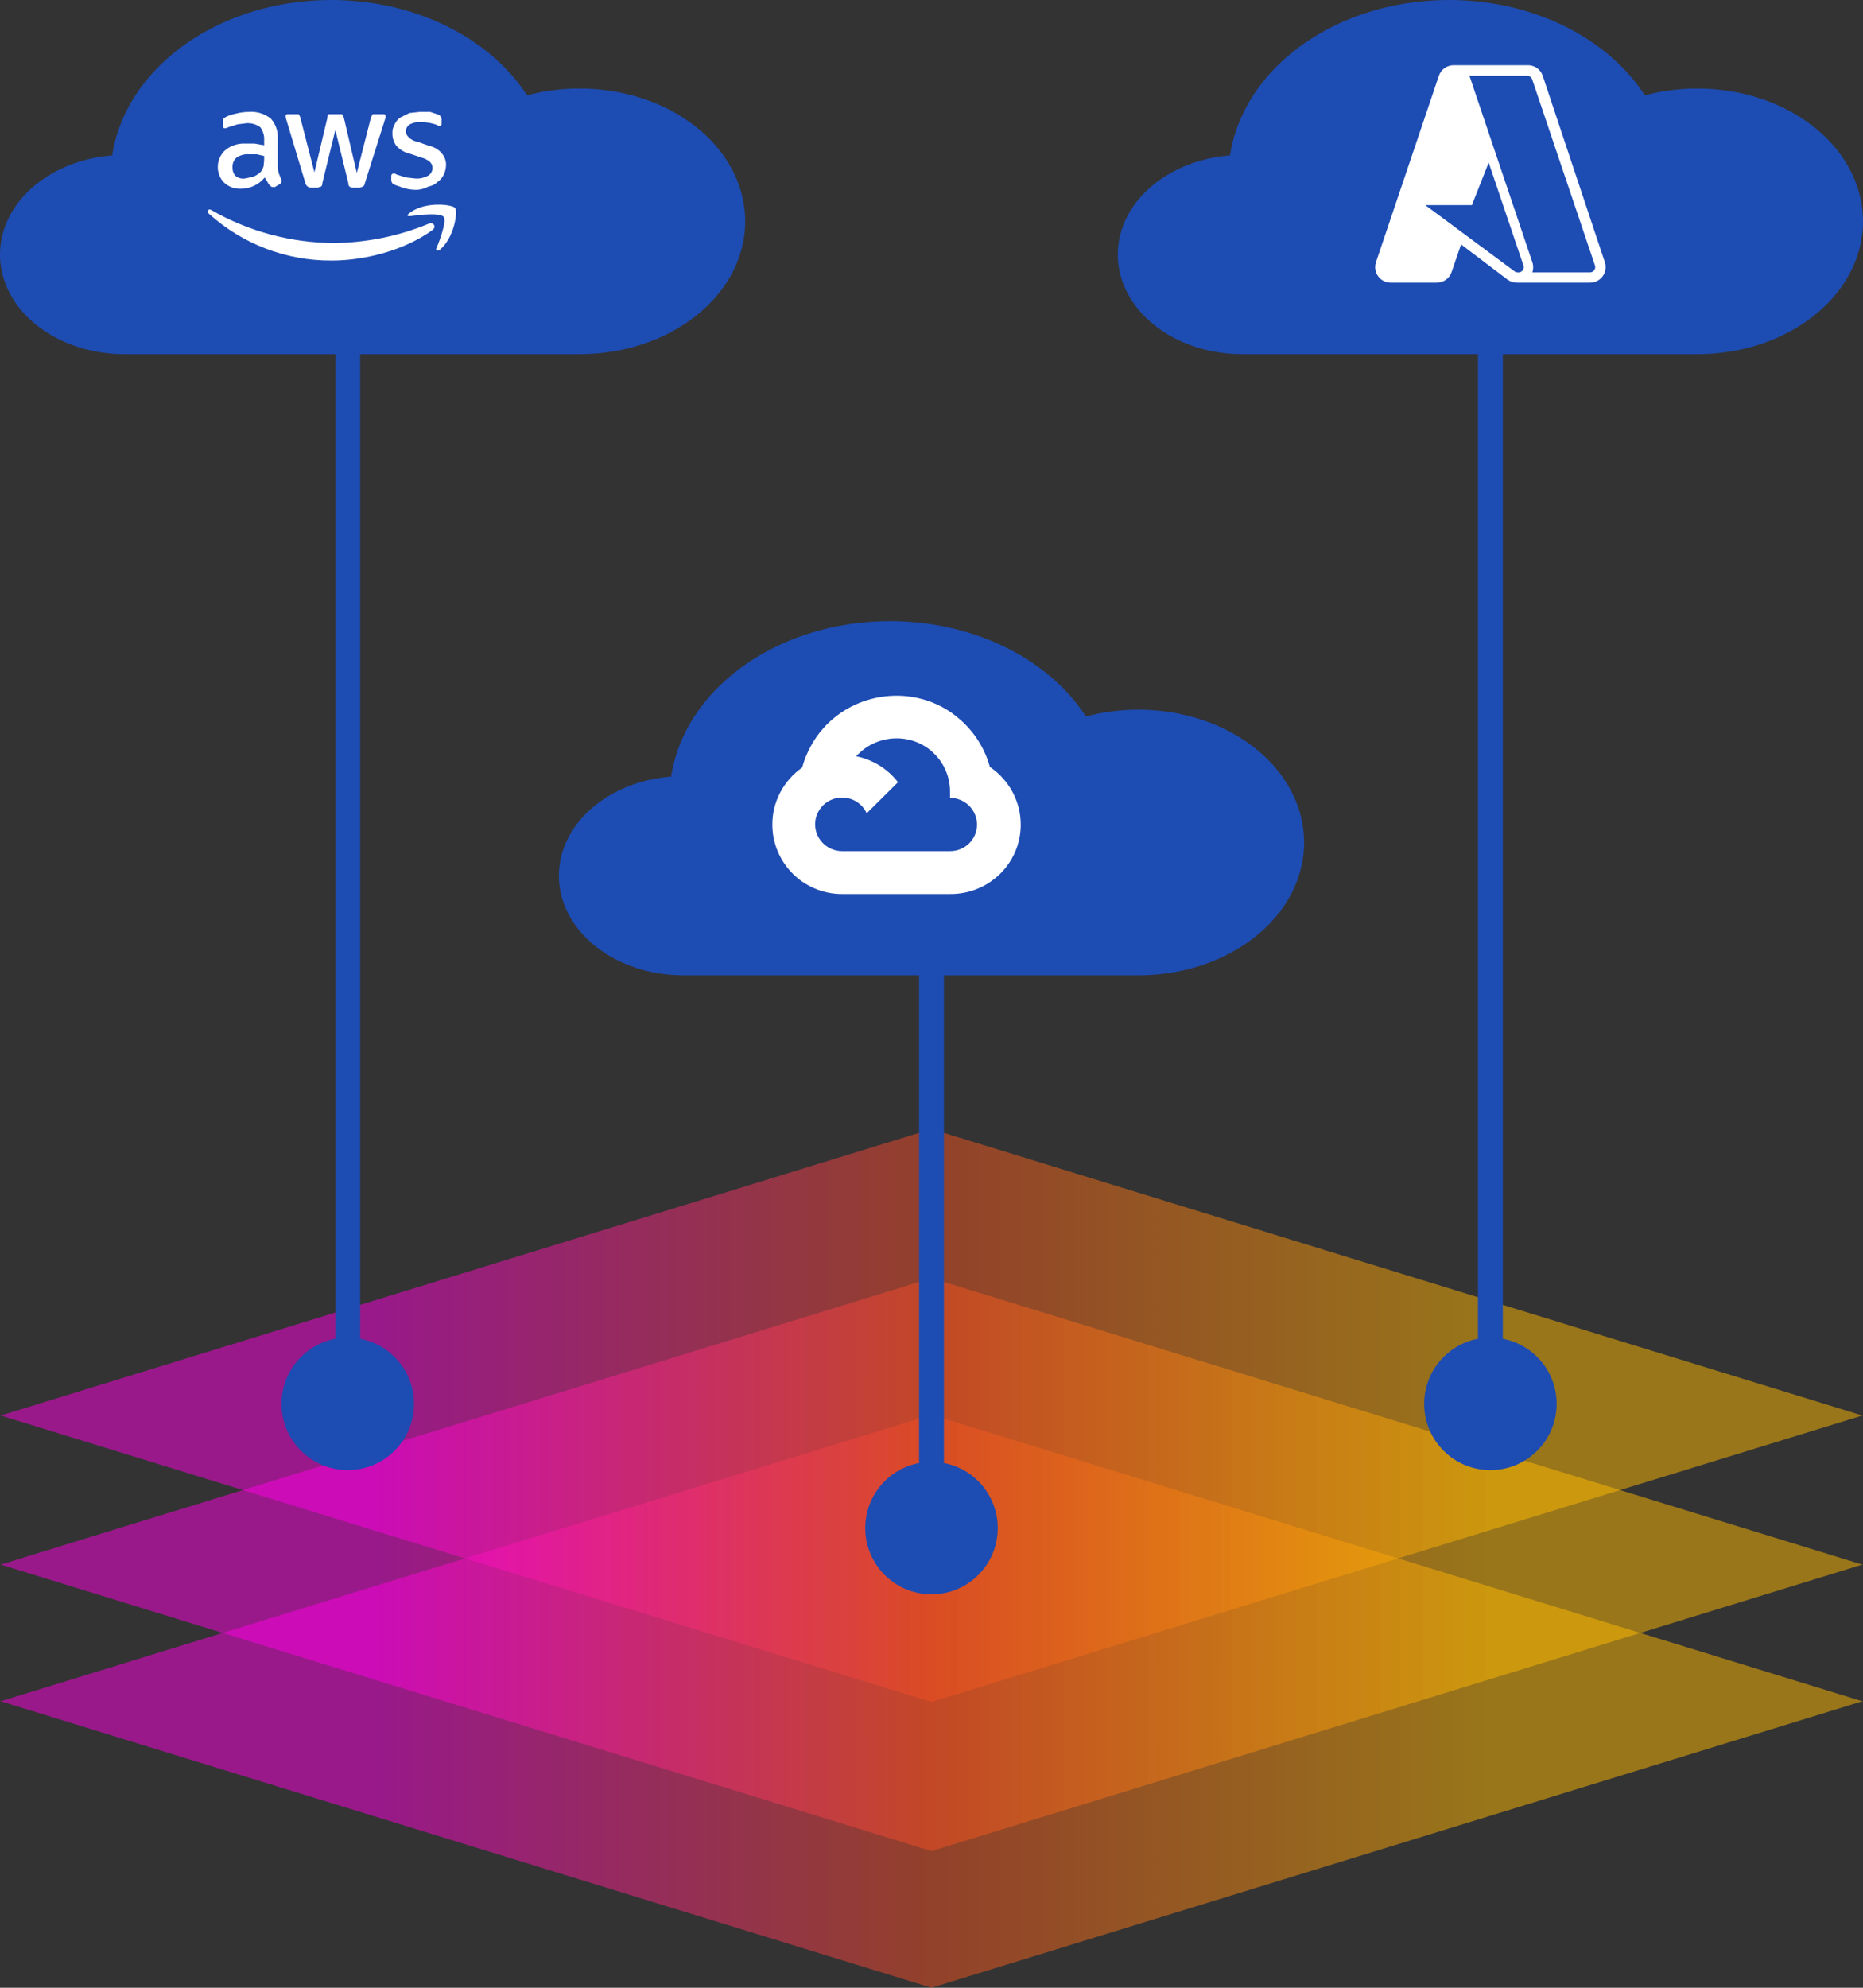 <svg width="150" height="160" viewBox="0 0 150 160" fill="none" xmlns="http://www.w3.org/2000/svg">
<rect x="0" y="0" width="150" height="160" fill="#333333" stroke="none"/>
<path opacity="0.5" fill-rule="evenodd" clip-rule="evenodd" d="M149.888 113.923L75 90.88L0.112 113.923H0L0.056 113.94L0 113.957H0.112L75 136.999L149.888 113.957H150L149.944 113.94L150 113.923H149.888Z" fill="url(#paint0_linear_729_2957)"/>
<path opacity="0.5" fill-rule="evenodd" clip-rule="evenodd" d="M149.888 125.923L75 102.88L0.112 125.923H0L0.056 125.94L0 125.957H0.112L75 148.999L149.888 125.957H150L149.944 125.94L150 125.923H149.888Z" fill="url(#paint1_linear_729_2957)"/>
<path opacity="0.5" fill-rule="evenodd" clip-rule="evenodd" d="M149.888 136.923L75 113.88L0.112 136.923H0L0.056 136.94L0 136.957H0.112L75 159.999L149.888 136.957H150L149.944 136.94L150 136.923H149.888Z" fill="url(#paint2_linear_729_2957)"/>
<path d="M75 117.667C72.055 117.667 69.667 120.054 69.667 123C69.667 125.946 72.055 128.333 75 128.333C77.945 128.333 80.333 125.946 80.333 123C80.333 120.054 77.945 117.667 75 117.667ZM74 76.5V123H76V76.5H74Z" fill="#1D4CB3"/>
<path d="M120 107.667C117.054 107.667 114.667 110.054 114.667 113C114.667 115.946 117.054 118.333 120 118.333C122.946 118.333 125.333 115.946 125.333 113C125.333 110.054 122.946 107.667 120 107.667ZM119 28V113H121V28H119Z" fill="#1D4CB3"/>
<path d="M28 107.667C25.055 107.667 22.667 110.054 22.667 113C22.667 115.946 25.055 118.333 28 118.333C30.945 118.333 33.333 115.946 33.333 113C33.333 110.054 30.945 107.667 28 107.667ZM27 28L27 113H29L29 28H27Z" fill="#1D4CB3"/>
<path d="M91.668 57.127C90.229 57.124 88.8 57.309 87.436 57.677C85.088 54.055 80.915 51.414 75.977 50.425C71.037 49.435 65.806 50.192 61.61 52.503C57.413 54.814 54.655 58.458 54.034 62.509C50.592 62.776 47.566 64.451 46.035 66.937C44.503 69.423 44.681 72.367 46.508 74.722C48.333 77.076 51.547 78.508 55.006 78.506H91.668C96.431 78.506 100.832 76.468 103.214 73.161C105.595 69.853 105.595 65.779 103.214 62.471C100.832 59.164 96.431 57.127 91.668 57.127Z" fill="#1D4CB3"/>
<path fill-rule="evenodd" clip-rule="evenodd" d="M77.34 57.954C74.172 55.094 69.136 55.419 66.28 58.631C65.487 59.523 64.898 60.636 64.585 61.784C63.124 62.806 62.173 64.498 62.185 66.406C62.195 68.136 63.009 69.764 64.39 70.818L64.39 70.818L64.39 70.818C65.372 71.554 66.57 71.968 67.8 71.963H72.143V71.963L72.143 71.963H76.492C79.612 71.987 82.16 69.52 82.185 66.423C82.199 64.545 81.267 62.785 79.701 61.734C79.301 60.273 78.481 58.959 77.34 57.954L77.34 57.954ZM66.909 68.317L66.909 68.317C67.191 68.445 67.49 68.511 67.8 68.511H72.143V68.511L72.143 68.511H76.492C77.692 68.511 78.664 67.57 78.664 66.379C78.664 65.188 77.692 64.223 76.492 64.223V63.793C76.517 62.472 75.93 61.213 74.9 60.377L74.9 60.377C73.114 58.942 70.499 59.169 68.953 60.855L68.934 60.875C70.261 61.14 71.463 61.875 72.302 62.963L69.782 65.464C69.565 64.986 69.179 64.603 68.697 64.387C67.604 63.897 66.318 64.379 65.824 65.464C65.33 66.55 65.816 67.827 66.909 68.317L66.909 68.317Z" fill="white"/>
<path d="M136.668 7.127C135.229 7.124 133.8 7.309 132.436 7.677C130.088 4.055 125.916 1.414 120.977 0.425C116.037 -0.564 110.806 0.192 106.61 2.503C102.414 4.814 99.655 8.458 99.034 12.509C95.592 12.776 92.566 14.451 91.035 16.937C89.503 19.423 89.681 22.367 91.507 24.722C93.333 27.076 96.547 28.508 100.006 28.506H136.668C141.431 28.506 145.832 26.468 148.214 23.161C150.595 19.853 150.595 15.779 148.214 12.471C145.832 9.164 141.431 7.127 136.668 7.127Z" fill="#1D4CB3"/>
<path fill-rule="evenodd" clip-rule="evenodd" d="M129.213 21.1L124.213 6.1C124.126 5.841 123.957 5.618 123.731 5.464C123.505 5.311 123.235 5.236 122.963 5.25H117.038C116.776 5.249 116.52 5.331 116.307 5.483C116.094 5.636 115.934 5.852 115.85 6.1L110.788 21.1C110.722 21.293 110.705 21.5 110.738 21.701C110.77 21.903 110.852 22.094 110.975 22.256C111.098 22.419 111.26 22.549 111.445 22.635C111.63 22.721 111.834 22.761 112.038 22.75H115.7C115.96 22.748 116.213 22.665 116.424 22.513C116.634 22.36 116.792 22.146 116.875 21.9L117.638 19.675L121.388 22.512C121.606 22.67 121.869 22.753 122.138 22.75H127.988C128.19 22.756 128.39 22.714 128.572 22.626C128.754 22.538 128.912 22.408 129.032 22.246C129.153 22.084 129.232 21.895 129.263 21.695C129.295 21.495 129.278 21.291 129.213 21.1ZM122.188 21.925C122.097 21.925 122.009 21.894 121.938 21.837L114.875 16.6L114.763 16.512H118.513L118.613 16.25L119.863 13.087L122.663 21.375C122.685 21.444 122.689 21.518 122.675 21.59C122.66 21.662 122.628 21.728 122.58 21.784C122.532 21.839 122.471 21.881 122.402 21.906C122.334 21.93 122.26 21.937 122.188 21.925ZM128.025 21.925H123.375C123.469 21.658 123.469 21.367 123.375 21.1L118.313 6.1H122.963C123.051 6.1 123.137 6.128 123.209 6.18C123.28 6.231 123.334 6.304 123.363 6.387L128.425 21.387C128.442 21.45 128.445 21.515 128.433 21.578C128.421 21.642 128.395 21.702 128.356 21.754C128.318 21.805 128.268 21.848 128.211 21.878C128.153 21.907 128.09 21.923 128.025 21.925Z" fill="white"/>
<path d="M46.668 7.127C45.229 7.124 43.8 7.309 42.436 7.677C40.088 4.055 35.916 1.414 30.977 0.425C26.037 -0.564 20.806 0.192 16.61 2.503C12.414 4.814 9.655 8.458 9.034 12.509C5.592 12.776 2.566 14.451 1.035 16.937C-0.497 19.423 -0.319 22.367 1.507 24.722C3.333 27.076 6.547 28.508 10.006 28.506H46.668C51.431 28.506 55.832 26.468 58.214 23.161C60.595 19.853 60.595 15.779 58.214 12.471C55.832 9.164 51.431 7.127 46.668 7.127Z" fill="#1D4CB3"/>
<path fill-rule="evenodd" clip-rule="evenodd" d="M22.451 13.967C22.395 13.774 22.364 13.575 22.36 13.375V11.192C22.382 10.896 22.346 10.599 22.252 10.318C22.158 10.037 22.009 9.777 21.814 9.554C21.314 9.151 20.679 8.956 20.04 9.008C19.687 9.009 19.335 9.055 18.994 9.145C18.71 9.201 18.435 9.292 18.175 9.418L17.993 9.554C17.95 9.622 17.933 9.703 17.947 9.782V10.1C17.947 10.236 17.993 10.328 18.084 10.328H18.175L18.402 10.236L19.13 10.009L19.858 9.918C20.247 9.898 20.632 10.01 20.95 10.236C21.176 10.537 21.289 10.907 21.268 11.283V11.692L20.495 11.556H19.767C19.193 11.524 18.627 11.701 18.175 12.056C17.975 12.223 17.814 12.432 17.704 12.668C17.594 12.903 17.538 13.161 17.538 13.421C17.53 13.656 17.571 13.89 17.657 14.109C17.743 14.328 17.873 14.527 18.038 14.694C18.214 14.861 18.421 14.992 18.648 15.078C18.874 15.164 19.115 15.203 19.358 15.195C19.731 15.202 20.102 15.124 20.441 14.966C20.78 14.808 21.078 14.575 21.314 14.285C21.379 14.412 21.455 14.534 21.541 14.649C21.59 14.772 21.668 14.881 21.768 14.967C21.797 14.999 21.832 15.024 21.871 15.04C21.911 15.056 21.953 15.062 21.996 15.058H22.132L22.587 14.785C22.599 14.761 22.611 14.74 22.623 14.72C22.654 14.667 22.678 14.624 22.678 14.558C22.68 14.533 22.677 14.508 22.669 14.485C22.662 14.461 22.649 14.44 22.633 14.421L22.451 13.967ZM20.358 14.239L19.676 14.376C19.546 14.39 19.414 14.377 19.288 14.338C19.163 14.299 19.047 14.234 18.948 14.149C18.786 13.959 18.705 13.715 18.721 13.466C18.712 13.322 18.736 13.177 18.791 13.043C18.846 12.909 18.931 12.789 19.039 12.693C19.331 12.489 19.685 12.393 20.04 12.42H20.677L21.268 12.556V12.829C21.268 12.957 21.254 13.071 21.241 13.171C21.231 13.247 21.223 13.316 21.223 13.375C21.175 13.539 21.098 13.694 20.995 13.83C20.812 14.008 20.596 14.147 20.358 14.239ZM24.873 15.085C24.913 15.101 24.956 15.107 24.998 15.104H25.589L25.862 15.013C25.895 14.976 25.92 14.933 25.936 14.886C25.951 14.839 25.957 14.789 25.953 14.74L26.999 10.464L28.046 14.74C28.038 14.789 28.042 14.84 28.057 14.888C28.073 14.935 28.1 14.979 28.135 15.014C28.171 15.05 28.214 15.076 28.262 15.092C28.309 15.107 28.36 15.112 28.41 15.104H29.001L29.228 15.013C29.268 14.99 29.302 14.957 29.326 14.917C29.35 14.877 29.363 14.832 29.365 14.785L31.002 9.6C31.002 9.577 31.014 9.554 31.025 9.531C31.036 9.509 31.048 9.486 31.048 9.463V9.327C31.048 9.236 31.002 9.19 30.866 9.19H30.002L29.865 9.463L28.728 13.921L27.682 9.463L27.545 9.19H26.454C26.421 9.227 26.396 9.27 26.38 9.317C26.364 9.364 26.358 9.414 26.363 9.463L25.316 13.876L24.179 9.463C24.154 9.364 24.107 9.271 24.043 9.19H23.133C23.115 9.19 23.097 9.194 23.081 9.201C23.064 9.208 23.049 9.218 23.037 9.23C23.024 9.243 23.014 9.258 23.007 9.275C23 9.291 22.997 9.309 22.997 9.327C22.996 9.42 23.012 9.512 23.042 9.6L24.589 14.74C24.599 14.796 24.62 14.848 24.651 14.895C24.682 14.942 24.723 14.982 24.77 15.013C24.799 15.045 24.834 15.069 24.873 15.085ZM32.549 15.149C32.875 15.239 33.211 15.285 33.55 15.286C33.885 15.268 34.211 15.175 34.505 15.013C34.779 14.968 35.033 14.841 35.233 14.649C35.446 14.496 35.617 14.293 35.733 14.057C35.846 13.815 35.908 13.552 35.915 13.284C35.919 12.953 35.806 12.631 35.596 12.374C35.332 12.048 34.962 11.823 34.55 11.738L33.641 11.419C33.366 11.378 33.111 11.25 32.913 11.055C32.846 10.999 32.791 10.93 32.752 10.851C32.712 10.773 32.69 10.688 32.685 10.6C32.678 10.482 32.704 10.364 32.76 10.259C32.816 10.155 32.901 10.068 33.004 10.009C33.27 9.87 33.569 9.807 33.868 9.827C34.317 9.828 34.763 9.905 35.187 10.055C35.215 10.086 35.251 10.111 35.29 10.127C35.33 10.143 35.372 10.149 35.415 10.146C35.506 10.146 35.551 10.1 35.551 9.964V9.645C35.565 9.566 35.549 9.485 35.506 9.418C35.492 9.404 35.478 9.386 35.463 9.366C35.428 9.321 35.387 9.267 35.324 9.236L35.051 9.145L34.641 9.008H33.777L32.958 9.099L32.23 9.463C32.032 9.6 31.874 9.789 31.776 10.009C31.646 10.229 31.583 10.482 31.594 10.737C31.587 11.096 31.699 11.448 31.912 11.738C32.202 12.057 32.583 12.28 33.004 12.374L33.959 12.693C34.213 12.756 34.447 12.881 34.641 13.057C34.756 13.181 34.821 13.343 34.823 13.512C34.824 13.64 34.791 13.767 34.727 13.879C34.663 13.991 34.571 14.084 34.459 14.149C34.167 14.308 33.837 14.387 33.504 14.376L32.685 14.285L31.957 14.057L31.776 13.967H31.685C31.636 13.967 31.59 13.986 31.556 14.02C31.522 14.054 31.503 14.1 31.503 14.149V14.512C31.503 14.535 31.514 14.569 31.525 14.603C31.537 14.637 31.548 14.672 31.548 14.694C31.604 14.776 31.683 14.84 31.776 14.876L32.549 15.149ZM26.727 20.972C29.456 20.972 32.64 20.108 34.823 18.515C35.187 18.242 34.869 17.833 34.505 18.015C32.108 19.002 29.546 19.527 26.954 19.562C23.475 19.559 20.058 18.65 17.038 16.923C16.81 16.741 16.583 17.014 16.81 17.196C19.525 19.654 23.065 21.001 26.727 20.972ZM33.186 17.378C33.868 17.287 35.46 17.105 35.733 17.469C36.006 17.833 35.233 19.789 35.142 19.971C35.051 20.153 35.233 20.244 35.415 20.108C36.597 19.107 36.87 17.014 36.643 16.741C36.415 16.468 34.368 16.196 33.095 17.06C33.083 17.069 33.07 17.079 33.056 17.089C32.863 17.231 32.549 17.463 33.186 17.378Z" fill="white"/>
<defs>
<linearGradient id="paint0_linear_729_2957" x1="10.345" y1="111.157" x2="139.655" y2="111.157" gradientUnits="userSpaceOnUse">
<stop offset="0.155" stop-color="#FF00E1"/>
<stop offset="0.5" stop-color="#F25022"/>
<stop offset="0.845" stop-color="#FFB902"/>
</linearGradient>
<linearGradient id="paint1_linear_729_2957" x1="10.345" y1="123.157" x2="139.655" y2="123.157" gradientUnits="userSpaceOnUse">
<stop offset="0.155" stop-color="#FF00E1"/>
<stop offset="0.5" stop-color="#F25022"/>
<stop offset="0.845" stop-color="#FFB902"/>
</linearGradient>
<linearGradient id="paint2_linear_729_2957" x1="10.345" y1="134.157" x2="139.655" y2="134.157" gradientUnits="userSpaceOnUse">
<stop offset="0.155" stop-color="#FF00E1"/>
<stop offset="0.5" stop-color="#F25022"/>
<stop offset="0.845" stop-color="#FFB902"/>
</linearGradient>
</defs>
</svg>
